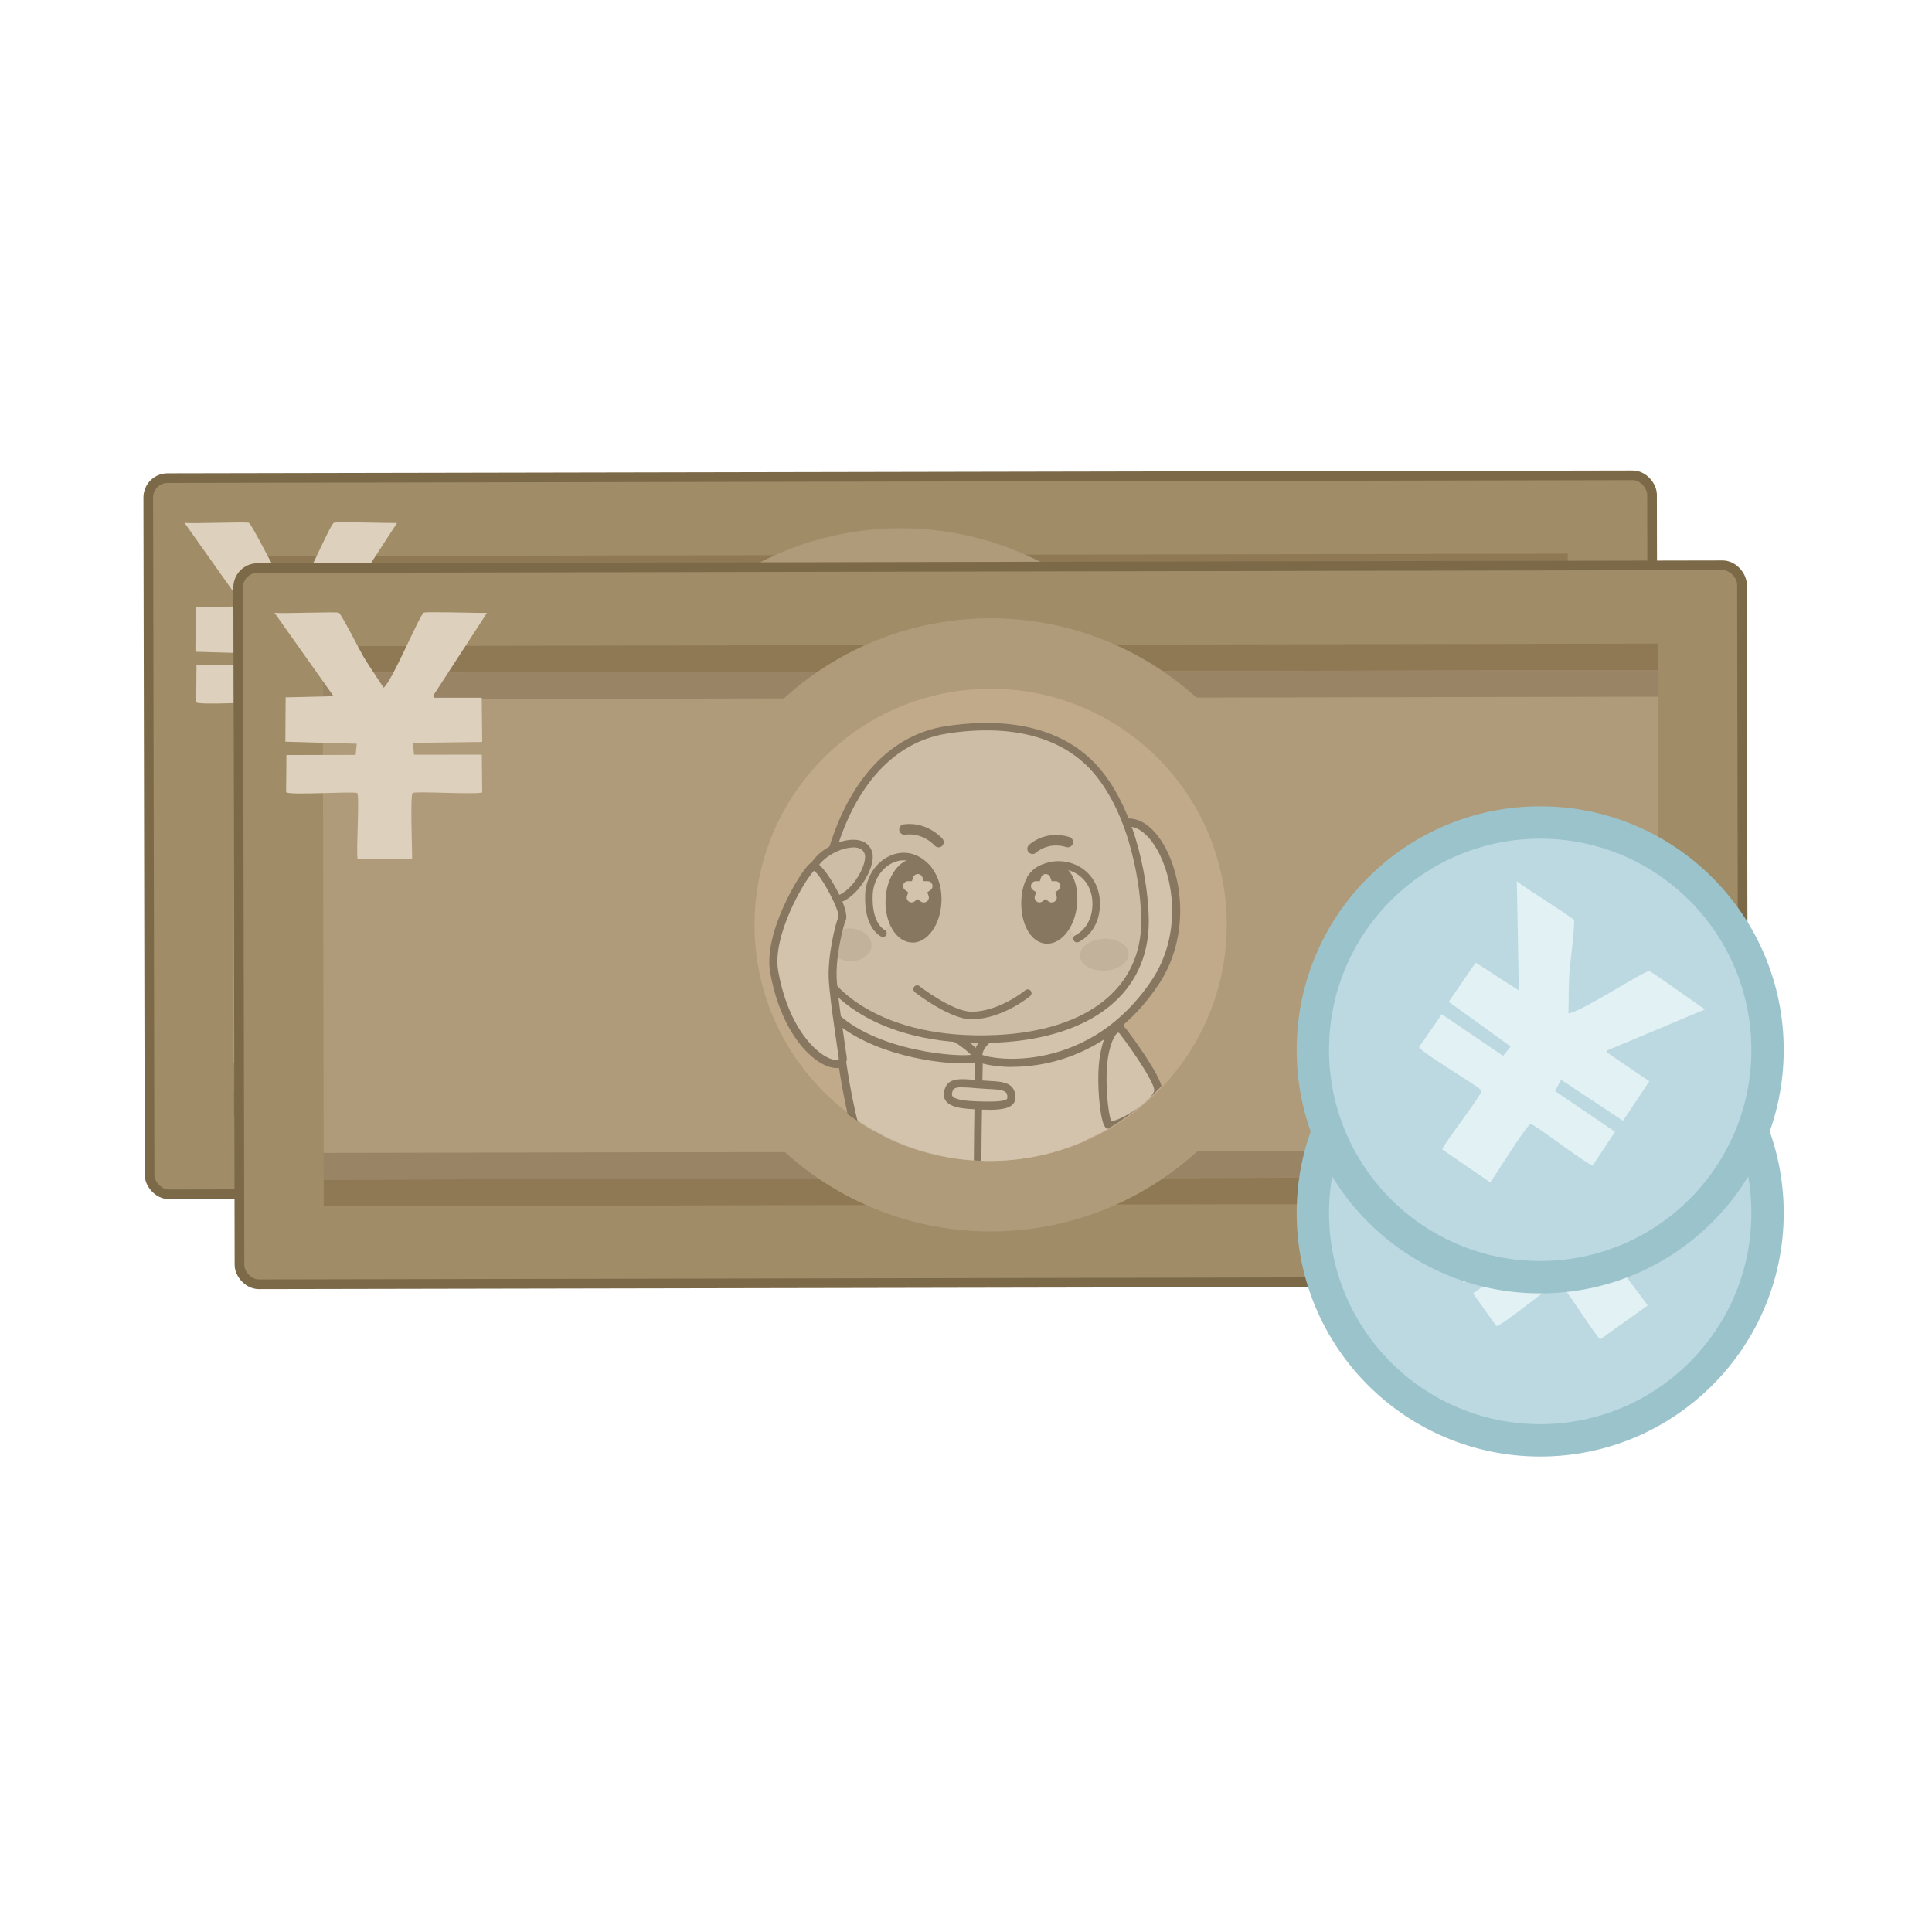 <?xml version="1.0" encoding="UTF-8"?><svg id="_レイヤー_2" xmlns="http://www.w3.org/2000/svg" xmlns:xlink="http://www.w3.org/1999/xlink" viewBox="0 0 200 200"><defs><style>.cls-1{fill:#8e7954;}.cls-1,.cls-2,.cls-3,.cls-4,.cls-5,.cls-6,.cls-7,.cls-8,.cls-9,.cls-10,.cls-11,.cls-12,.cls-13{stroke-width:0px;}.cls-14{fill:#a08d67;stroke:#7c6947;stroke-miterlimit:10;}.cls-2{fill:#c5c5c5;}.cls-15{clip-path:url(#clippath);}.cls-3{fill:none;}.cls-4{fill:#c1aa8a;}.cls-5{fill:#998465;}.cls-16{clip-path:url(#clippath-1);}.cls-17{filter:url(#drop-shadow-4);}.cls-18{filter:url(#drop-shadow-2);}.cls-19{filter:url(#drop-shadow-3);}.cls-20{filter:url(#drop-shadow-1);}.cls-6{fill:#000;}.cls-7{fill:#e1f1f4;}.cls-8{fill:#ececec;}.cls-9{fill:#bcd9e1;}.cls-10{fill:#af9b79;}.cls-11{fill:#ddd0bc;}.cls-21{opacity:.3;}.cls-12{fill:#9bc3cc;}.cls-13{fill:#fff;}</style><filter id="drop-shadow-1" filterUnits="userSpaceOnUse"><feOffset dx="0" dy="0"/><feGaussianBlur result="blur" stdDeviation="3"/><feFlood flood-color="#000" flood-opacity=".12"/><feComposite in2="blur" operator="in"/><feComposite in="SourceGraphic"/></filter><clipPath id="clippath"><circle class="cls-3" cx="93.06" cy="86.42" r="24.44"/></clipPath><filter id="drop-shadow-2" filterUnits="userSpaceOnUse"><feOffset dx="0" dy="0"/><feGaussianBlur result="blur-2" stdDeviation="3"/><feFlood flood-color="#000" flood-opacity=".12"/><feComposite in2="blur-2" operator="in"/><feComposite in="SourceGraphic"/></filter><clipPath id="clippath-1"><circle class="cls-3" cx="102.38" cy="95.74" r="24.44"/></clipPath><filter id="drop-shadow-3" filterUnits="userSpaceOnUse"><feOffset dx="0" dy="0"/><feGaussianBlur result="blur-3" stdDeviation="3"/><feFlood flood-color="#000" flood-opacity=".12"/><feComposite in2="blur-3" operator="in"/><feComposite in="SourceGraphic"/></filter><filter id="drop-shadow-4" filterUnits="userSpaceOnUse"><feOffset dx="0" dy="0"/><feGaussianBlur result="blur-4" stdDeviation="3"/><feFlood flood-color="#000" flood-opacity=".12"/><feComposite in2="blur-4" operator="in"/><feComposite in="SourceGraphic"/></filter></defs><g id="_レイヤー_3"><circle class="cls-13" cx="100" cy="100" r="100"/><g class="cls-20"><rect class="cls-14" x="15.41" y="49.35" width="155.67" height="74.14" rx="2" ry="2" transform="translate(-.16 .18) rotate(-.11)"/><rect class="cls-10" x="24.14" y="60.2" width="138.2" height="55.21" transform="translate(-.17 .18) rotate(-.11)"/><rect class="cls-1" x="24.09" y="57.44" width="138.2" height="2.75" transform="translate(-.11 .18) rotate(-.11)"/><rect class="cls-5" x="24.09" y="60.2" width="138.2" height="2.75" transform="translate(-.12 .18) rotate(-.11)"/><rect class="cls-1" x="24.19" y="112.65" width="138.2" height="2.75" transform="translate(186.8 227.88) rotate(179.89)"/><rect class="cls-5" x="24.19" y="109.9" width="138.2" height="2.75" transform="translate(186.78 222.37) rotate(179.89)"/><circle class="cls-10" cx="93.24" cy="86.42" r="31.74"/><circle class="cls-4" cx="93.24" cy="86.42" r="24.44"/><g class="cls-21"><g class="cls-15"><rect class="cls-8" x="86.74" y="95.51" width="10.35" height="7.83"/><path class="cls-6" d="M97.1,103.73h-10.35c-.22,0-.39-.18-.39-.39v-7.83c0-.22.18-.39.39-.39h10.35c.22,0,.39.18.39.39v7.83c0,.22-.18.39-.39.39ZM87.14,102.95h9.57v-7.05h-9.57v7.05Z"/><path class="cls-8" d="M81.83,100.84s-3.32,12.26,6.7,14.21c0,0-5.73,3.08-4.35,4.28.69.59,5.48.82,9.14-1.64,0,0,8.73,1.95,8.93.55.2-1.4-.7-2.19-3.96-3.48,0,0,7.32-4.53,7.06-14.15l-23.52.22Z"/><path class="cls-6" d="M86.37,120.11c-1.2,0-2.11-.19-2.45-.49-.26-.23-.38-.52-.35-.86.13-1.19,2.5-2.74,3.89-3.56-2.21-.63-3.88-1.85-4.99-3.63-2.73-4.38-1.1-10.57-1.03-10.83.05-.17.2-.29.37-.29l23.52-.22c.23,0,.39.17.39.38.22,8.08-4.87,12.7-6.65,14.06,2.59,1.08,3.78,1.97,3.54,3.63-.02.15-.1.35-.34.52-1.28.89-7.32-.36-8.9-.71-2.27,1.47-5.04,2-7.02,2ZM82.14,101.22c-.28,1.25-1.23,6.35,1.01,9.93,1.15,1.85,2.99,3.03,5.46,3.51.16.03.29.16.31.32.02.16-.06.32-.2.4-1.75.94-4.27,2.64-4.36,3.45,0,.07,0,.12.08.18.52.45,5.08.74,8.66-1.67.09-.06.2-.08.3-.06,4.2.94,8.08,1.33,8.47.85.14-1.02-.36-1.7-3.73-3.03-.14-.05-.23-.18-.25-.33-.01-.15.06-.29.18-.37.07-.04,6.93-4.42,6.88-13.42l-22.83.22Z"/><path class="cls-13" d="M92.38,99.92c-1.82-.15-12.84-6.76-15.47-7.61,0,0,1.1,14.41,3.69,18.76.4.68,6.65,3.21,14.56,2.1,7.91-1.1,11.12-3.4,11.22-4.1.43-2.98,1.12-10.61-.14-13.44,0,0-11.59,4.47-13.86,4.28Z"/><path class="cls-6" d="M91.22,113.86c-5.86,0-10.48-1.72-10.99-2.58-2.6-4.38-3.7-18.35-3.74-18.94-.01-.14.05-.27.16-.36.11-.09.25-.11.39-.07,1.23.4,4.12,1.95,7.18,3.6,3.25,1.75,7.29,3.92,8.2,4,1.79.14,10.47-3.03,13.67-4.26.21-.08.44.02.53.22,1.33,2.99.57,10.88.17,13.67-.2,1.4-4.9,3.52-11.58,4.45-1.37.19-2.71.27-3.98.27ZM77.38,92.94c.25,2.87,1.38,14.23,3.57,17.92.39.46,6.26,3,14.14,1.9,7.64-1.07,10.69-3.24,10.87-3.76.52-3.6.96-10.07.04-12.83-2.08.79-11.52,4.33-13.65,4.16h0c-1.01-.08-4.03-1.67-8.53-4.09-2.48-1.33-5.03-2.71-6.44-3.3Z"/><path class="cls-13" d="M91.95,100.09s-1.57-2.27-6.01-3.45c-5.34-1.42-5.05-6.53-6.26-7.17-3.09-1.65,2.28-13.33-1.82-9.53-1.73,1.6-6.9,7.99-1.82,14.8,4.08,5.47,15.37,6.11,15.91,5.36Z"/><path class="cls-6" d="M90.31,100.77c-1.68,0-4.4-.31-7.2-1.18-2.35-.73-5.54-2.12-7.4-4.61-2.23-2.99-2.82-6.36-1.71-9.73,1.04-3.16,3.16-5.24,3.58-5.62.6-.55,1.29-1.08,1.84-.78.72.39.5,1.73.13,3.94-.4,2.38-.95,5.64.32,6.31.52.28.77.95,1.11,1.87.67,1.83,1.6,4.34,5.07,5.26,4.53,1.2,6.18,3.52,6.25,3.62.1.14.1.34,0,.48-.1.13-.29.41-1.83.43-.05,0-.1,0-.15,0ZM79.02,79.61c-.1.03-.35.15-.87.63-1.07.99-2.59,2.97-3.35,5.27-1.04,3.15-.51,6.17,1.58,8.97,3.53,4.73,12.61,5.65,14.84,5.41-.69-.69-2.34-2.04-5.39-2.85-3.89-1.03-4.94-3.89-5.64-5.78-.24-.64-.48-1.3-.71-1.42-1.8-.96-1.25-4.27-.76-7.19.19-1.13.44-2.65.29-3.04ZM91.67,99.79h0s0,0,0,0Z"/><path class="cls-13" d="M91.95,100.09c.04.58,11.24,2.9,18.32-7.72,4.51-6.77,1.12-16.2-2.54-16.52-3.77-.33-1.86,3.2-1.76,4.01.11.81,1.06,5.18-.33,8.07-2.04,4.23-5.97,6.98-10.45,8.99-2.52,1.13-3.32,2.18-3.25,3.18Z"/><path class="cls-6" d="M95.47,101.14c-1.24,0-2.27-.15-2.96-.33-.56-.15-.95-.32-.97-.69h0c-.1-1.33,1.02-2.48,3.5-3.59,5.16-2.32,8.51-5.19,10.24-8.79,1.18-2.45.58-6.07.35-7.44-.03-.17-.05-.3-.06-.4-.01-.1-.09-.33-.16-.54-.3-.93-.76-2.33-.04-3.24.45-.56,1.25-.8,2.4-.69,1.4.12,2.78,1.37,3.77,3.43,1.72,3.58,2.1,9.21-.91,13.74-4.64,6.96-11.06,8.53-15.15,8.53ZM92.37,99.89c.56.23,2.85.71,6.03.13,3.26-.6,7.9-2.45,11.53-7.88,2.83-4.25,2.47-9.55.85-12.91-.85-1.76-2-2.87-3.08-2.96-.85-.07-1.41.05-1.67.38-.44.56-.05,1.75.18,2.46.09.29.17.52.19.69.01.08.03.21.06.37.24,1.43.87,5.24-.42,7.94-1.82,3.78-5.31,6.79-10.65,9.19-1.93.87-2.94,1.74-3.01,2.6ZM92.37,100.06s0,0,0,0c0,0,0,0,0,0Z"/><path class="cls-6" d="M91.87,113.65h0c-.22,0-.39-.18-.39-.39.05-7.7.17-12.86.17-12.91,0-.22.19-.38.4-.38.22,0,.39.18.38.4,0,.05-.12,5.21-.17,12.9,0,.21-.18.39-.39.39Z"/><path class="cls-13" d="M91.92,102.93c-2.05-.19-2.86-.25-3.09.82-.2.94.73,1.27,2.72,1.36,1.82.08,3.76.13,3.81-.73.09-1.54-1.45-1.27-3.45-1.45Z"/><path class="cls-6" d="M93.07,105.57c-.5,0-1.02-.02-1.53-.05-1.67-.08-2.51-.32-2.91-.83-.22-.28-.29-.63-.2-1.03.3-1.44,1.52-1.33,3.53-1.15.36.03.71.05,1.04.07,1.09.06,1.96.1,2.45.65.26.29.37.68.34,1.18-.06.97-1.29,1.17-2.72,1.17ZM90.27,103.24c-.77,0-.94.16-1.02.59-.04.2,0,.29.05.35.22.28.99.45,2.29.51,2.22.1,3.36-.01,3.38-.33.02-.4-.09-.53-.13-.57-.26-.29-1.01-.33-1.87-.37-.34-.02-.7-.04-1.07-.07h0c-.72-.07-1.24-.1-1.61-.1Z"/><path class="cls-2" d="M80.91,88.76c-.05.93-1.06,1.64-2.27,1.58-1.21-.06-2.15-.87-2.1-1.8.05-.93,1.06-1.64,2.27-1.58,1.21.06,2.15.87,2.1,1.8Z"/><path class="cls-8" d="M106.85,104.23c-1.51,1.58-.48,3.35.92,3.81,2.17.71,4.1-1.88,2.56-3.68-.86-1.01-1.97-1.71-3.48-.14Z"/><path class="cls-6" d="M108.51,108.55c-.28,0-.57-.04-.86-.14-.91-.3-1.64-1.06-1.86-1.95-.22-.87.06-1.76.78-2.51.68-.71,1.37-1.06,2.05-1.04.91.03,1.58.7,2.01,1.2.79.92.86,2.17.18,3.18-.46.69-1.3,1.26-2.3,1.26ZM108.57,103.7c-.44,0-.92.27-1.43.8-.54.56-.74,1.17-.59,1.78.16.63.69,1.17,1.35,1.39.98.32,1.85-.18,2.27-.81.38-.57.55-1.45-.13-2.24-.53-.62-.99-.91-1.44-.92-.01,0-.02,0-.03,0Z"/><path class="cls-13" d="M107,97.53s3.51,4.62,3.59,5.98c.09,1.37-4.79,4.36-5.21,3.51-.43-.86-.68-4.1-.51-6.07.24-2.73,1.28-4.62,2.14-3.42Z"/><path class="cls-6" d="M105.71,107.58c-.42,0-.62-.19-.71-.38-.5-.99-.73-4.35-.56-6.29.15-1.73.7-3.85,1.76-4.14.24-.07.7-.09,1.13.5.38.5,3.58,4.76,3.67,6.21.09,1.47-3.42,3.66-4.77,4.02-.2.06-.38.08-.52.08ZM105.71,106.75c.41.02,1.88-.63,3.23-1.72,1-.81,1.24-1.32,1.23-1.49-.06-.9-2.18-4.01-3.51-5.76,0,0,0,0,0,0-.07-.1-.17-.21-.23-.19-.3.08-.96,1.19-1.15,3.4-.16,1.86.07,4.89.44,5.77Z"/><path class="cls-8" d="M88.74,66.23c-5.94.88-10.07,5.81-12.09,13.18-1.87,6.77-2.08,7.57-1.41,10.59.6,2.66,5.94,8.83,18.64,8.22,11.23-.54,15.34-6.28,15.34-12.15,0-3.76-1.22-11.2-5.04-15.64-2.81-3.27-7.79-5.33-15.43-4.2Z"/><path class="cls-6" d="M92.17,98.66c-6.04,0-10.02-1.58-12.35-2.98-3.16-1.9-4.65-4.2-4.96-5.59-.7-3.12-.46-3.99,1.41-10.78,2.15-7.81,6.56-12.59,12.41-13.46h0c8.84-1.31,13.47,1.63,15.79,4.33,4.06,4.73,5.14,12.47,5.14,15.9,0,7.38-5.87,12.07-15.71,12.54-.6.03-1.17.04-1.74.04ZM88.8,66.62c-5.53.82-9.71,5.4-11.77,12.89-1.86,6.77-2.06,7.47-1.4,10.4.61,2.73,6.05,8.5,18.24,7.92,9.37-.45,14.96-4.85,14.96-11.76,0-3.33-1.03-10.83-4.95-15.39-2.19-2.55-6.59-5.33-15.08-4.07h0Z"/><path class="cls-6" d="M97.58,79.1c-.14,0-.28-.06-.39-.16-.21-.21-.2-.56.01-.77.07-.07,1.68-1.6,4.19-.83.29.09.45.39.36.68-.09.29-.39.45-.68.36-1.9-.58-3.11.56-3.12.57-.11.1-.24.15-.38.15Z"/><path class="cls-6" d="M87.85,78.4c-.15,0-.3-.06-.41-.18h0c-.05-.06-1.24-1.37-3.05-1.12-.3.04-.57-.17-.61-.46-.04-.3.17-.57.46-.61,2.4-.33,3.94,1.41,4.01,1.48.2.23.17.57-.05.77-.1.09-.23.13-.36.13Z"/><path class="cls-2" d="M80.91,88.6c-.05.93-1.06,1.64-2.27,1.58-1.21-.06-2.15-.87-2.1-1.8.05-.93,1.06-1.64,2.27-1.58,1.21.06,2.15.87,2.1,1.8Z"/><path class="cls-2" d="M107.5,89.63c-.16.91-1.41,1.59-2.79,1.53-1.38-.06-2.36-.86-2.2-1.77.16-.91,1.41-1.59,2.79-1.53,1.38.07,2.36.86,2.2,1.77Z"/><path class="cls-13" d="M82.09,87.3s-1.58-.67-1.45-3.98c.13-3.31,3.76-5.46,6.13-2.65"/><path class="cls-6" d="M82.09,87.69c-.05,0-.1-.01-.15-.03-.07-.03-1.83-.82-1.69-4.36.08-1.91,1.23-3.57,2.88-4.14,1.43-.49,2.86-.03,3.94,1.25.14.17.12.41-.05.55-.17.14-.41.12-.55-.05-.86-1.02-1.99-1.39-3.09-1.01-1.32.45-2.29,1.86-2.35,3.43-.12,2.96,1.2,3.6,1.21,3.61.2.08.29.31.21.51-.06.15-.21.24-.36.24Z"/><path class="cls-6" d="M87.95,84.03c-.09,2.29-1.38,4.1-2.87,4.04s-2.63-1.96-2.54-4.26c.09-2.29,1.38-4.1,2.87-4.04,1.49.06,2.63,1.96,2.54,4.26Z"/><path class="cls-6" d="M85.15,88.26s-.05,0-.08,0c-.79-.03-1.51-.52-2.02-1.38-.5-.84-.75-1.93-.7-3.07.1-2.39,1.48-4.29,3.07-4.22,1.6.06,2.82,2.06,2.72,4.45-.09,2.35-1.43,4.23-2.99,4.23ZM85.34,79.96c-1.36,0-2.52,1.71-2.61,3.86-.04,1.07.19,2.09.65,2.86.45.75,1.05,1.17,1.71,1.2.02,0,.04,0,.06,0,1.36,0,2.52-1.71,2.61-3.86h.19s-.19,0-.19,0c.09-2.18-.97-4-2.36-4.06-.02,0-.04,0-.06,0Z"/><path class="cls-13" d="M102.19,87.86s1.96-.87,1.98-3.56c.03-4.08-4.77-5.29-6.77-2.69"/><path class="cls-6" d="M102.19,88.25c-.15,0-.29-.09-.36-.23-.09-.2,0-.43.2-.52.08-.04,1.73-.82,1.75-3.21.01-1.66-.86-2.96-2.33-3.47-1.4-.48-2.9-.07-3.74,1.02-.13.17-.38.2-.55.07-.17-.13-.2-.38-.07-.55,1.05-1.36,2.9-1.87,4.61-1.28,1.78.61,2.87,2.23,2.86,4.21-.02,2.91-2.13,3.88-2.21,3.92-.05.02-.11.03-.16.03Z"/><path class="cls-6" d="M96.61,83.82c-.12,2.29.86,4.24,2.35,4.36,1.49.12,2.85-1.63,3.04-3.92.19-2.29-.72-3.93-2.21-4.06-1.49-.12-3.04.85-3.18,3.61Z"/><path class="cls-6" d="M99.11,88.38c-.05,0-.11,0-.16,0-1.57-.13-2.66-2.09-2.53-4.56h0c.07-1.38.51-2.46,1.25-3.11.58-.5,1.33-.74,2.14-.68,1.6.13,2.58,1.89,2.38,4.26-.19,2.3-1.56,4.09-3.08,4.09ZM96.8,83.83c-.12,2.22.84,4.05,2.18,4.16,1.38.12,2.66-1.56,2.84-3.74.18-2.15-.66-3.74-2.04-3.85-.49-.04-1.22.03-1.86.58-.67.58-1.06,1.57-1.12,2.85h0Z"/><path class="cls-6" d="M91.27,96.21c-2.24,0-5.74-2.7-5.88-2.82-.17-.13-.2-.38-.07-.55.13-.17.38-.2.55-.07.03.03,3.43,2.65,5.4,2.65,2.85,0,5.54-2.2,5.56-2.22.17-.14.41-.11.55.05.14.17.11.41-.05.55-.12.1-2.93,2.4-6.06,2.4Z"/><polygon class="cls-13" points="85.67 81.68 85.91 82.42 86.68 82.42 86.06 82.87 86.29 83.61 85.67 83.15 85.04 83.61 85.28 82.87 84.65 82.42 85.43 82.42 85.67 81.68"/><path class="cls-13" d="M86.29,84.11c-.1,0-.21-.03-.29-.1l-.33-.24-.33.24c-.18.13-.41.13-.59,0-.18-.13-.25-.35-.18-.56l.13-.39-.33-.24c-.18-.13-.25-.35-.18-.56.07-.21.26-.35.48-.35h.41l.13-.39c.07-.21.26-.35.48-.35s.41.14.48.35l.13.39h.41c.22,0,.41.14.48.35.07.21,0,.43-.18.56l-.33.24.13.39c.07.21,0,.43-.18.56-.09.06-.19.1-.29.1Z"/><polygon class="cls-13" points="98.92 81.68 99.15 82.42 99.93 82.42 99.3 82.87 99.54 83.61 98.92 83.15 98.29 83.61 98.53 82.87 97.9 82.42 98.68 82.42 98.92 81.68"/><path class="cls-13" d="M99.54,84.11c-.1,0-.21-.03-.29-.1l-.33-.24-.33.24c-.18.13-.41.13-.59,0-.18-.13-.25-.35-.18-.56l.13-.39-.33-.24c-.18-.13-.25-.35-.18-.56.07-.21.26-.35.48-.35h.41l.13-.39c.07-.21.26-.35.48-.35s.41.14.48.35l.13.39h.41c.22,0,.41.14.48.35.07.21,0,.43-.18.56l-.33.24.13.39c.07.21,0,.43-.18.56-.09.06-.19.1-.29.1Z"/><path class="cls-8" d="M76.57,83.87c2.16.34,4.44-3.45,4.02-4.86-.65-2.19-5.3-.37-5.89,1.92-.33,1.28-.28,2.59,1.88,2.94Z"/><path class="cls-6" d="M76.84,84.28c-.11,0-.23,0-.34-.03-.98-.16-1.66-.52-2.03-1.09-.5-.76-.33-1.7-.16-2.34.46-1.76,2.87-3.17,4.64-3.2,1.03-.02,1.76.44,2.01,1.26.32,1.07-.53,2.82-1.49,3.92-.84.95-1.75,1.46-2.62,1.46ZM79.01,78.42s-.03,0-.05,0c-1.45.03-3.54,1.23-3.9,2.61-.21.79-.19,1.33.06,1.71.24.37.75.62,1.5.74h0c.68.11,1.5-.32,2.25-1.18,1-1.14,1.51-2.59,1.33-3.18-.14-.47-.54-.71-1.19-.71Z"/><path class="cls-13" d="M70.84,91.29c-.69-3.86,2.9-9.96,3.93-10.86.68-.6,3.51,4.53,3.08,5.39-.21.42-1.15,3.92-.94,6.5.17,2.14.12,1.52,1.03,7.87.26,1.8-5.47.17-7.1-8.89Z"/><path class="cls-6" d="M77.26,101.24c-1.95,0-5.62-3.08-6.84-9.88-.73-4.07,3.02-10.33,4.07-11.25.12-.11.47-.32.99.09.97.76,3.28,4.74,2.74,5.8-.19.37-1.1,3.78-.9,6.27v.04q.13,1.63.56,4.58c.12.82.27,1.86.46,3.23.08.57-.25,1.01-.82,1.11-.08.01-.17.02-.26.02ZM74.95,80.84c-1.07,1.1-4.35,6.78-3.7,10.38h0c1.23,6.85,4.94,9.38,6.14,9.19.14-.02.14-.05.13-.16-.2-1.37-.35-2.41-.46-3.23q-.43-2.97-.56-4.63v-.04c-.21-2.58.71-6.18.98-6.72.18-.65-1.77-4.32-2.52-4.79Z"/></g></g><path class="cls-11" d="M19.12,54.13c.93.09,6.33-.13,6.64-.01.25.09,2.23,4.01,2.58,4.59.65,1.07,1.38,2.11,2.06,3.17.91-.7,3.75-7.61,4.17-7.77.3-.12,5.65.05,6.53.03l-5.58,8.59.11.19h4.93q.02,2.29.05,4.58-3.58.04-7.17.09l.11,1.23h7.02q.02,1.95.04,3.91c-.88.23-6.91-.16-7.2.05-.28.2-.03,6.08-.06,6.87q-2.82-.01-5.64-.03c-.17-.81.23-6.63-.05-6.83-.3-.21-7.19.26-7.35-.1q.02-1.92.03-3.84h7.17q.05-.59.11-1.17-3.69-.11-7.39-.21.01-2.3.03-4.59l4.96-.12q-3.05-4.3-6.1-8.61Z"/><path class="cls-11" d="M145.36,92.67c.93.09,6.33-.13,6.64-.01.25.09,2.23,4.01,2.58,4.59.65,1.07,1.38,2.11,2.06,3.17.91-.7,3.75-7.61,4.17-7.77.3-.12,5.65.05,6.53.03q-2.79,4.3-5.58,8.59l.11.19q2.46,0,4.93,0l.05,4.59q-3.58.04-7.17.09l.11,1.23q3.51,0,7.02-.01l.04,3.92c-.88.23-6.91-.16-7.2.05-.28.2-.03,6.08-.06,6.87q-2.82-.01-5.64-.03c-.17-.81.23-6.63-.05-6.83-.3-.21-7.19.26-7.35-.1l.03-3.84q3.58,0,7.17-.01l.11-1.16q-3.69-.11-7.39-.21l.03-4.59,4.96-.12-6.1-8.61Z"/></g><g class="cls-18"><rect class="cls-14" x="24.72" y="58.67" width="155.67" height="74.14" rx="2" ry="2" transform="translate(-.18 .19) rotate(-.11)"/><rect class="cls-10" x="33.46" y="69.51" width="138.2" height="55.21" transform="translate(-.18 .19) rotate(-.11)"/><rect class="cls-1" x="33.4" y="66.76" width="138.2" height="2.75" transform="translate(-.13 .19) rotate(-.11)"/><rect class="cls-5" x="33.41" y="69.51" width="138.2" height="2.75" transform="translate(-.13 .19) rotate(-.11)"/><rect class="cls-1" x="33.5" y="121.96" width="138.2" height="2.75" transform="translate(205.44 246.49) rotate(179.89)"/><rect class="cls-5" x="33.5" y="119.21" width="138.2" height="2.75" transform="translate(205.42 240.98) rotate(179.89)"/><circle class="cls-10" cx="102.55" cy="95.74" r="31.74"/><circle class="cls-4" cx="102.55" cy="95.74" r="24.44"/><g class="cls-21"><g class="cls-16"><rect class="cls-8" x="96.06" y="104.82" width="10.35" height="7.83"/><path class="cls-6" d="M106.41,113.04h-10.35c-.22,0-.39-.18-.39-.39v-7.83c0-.22.18-.39.39-.39h10.35c.22,0,.39.18.39.39v7.83c0,.22-.18.39-.39.39ZM96.45,112.26h9.57v-7.05h-9.57v7.05Z"/><path class="cls-8" d="M91.14,110.15s-3.32,12.26,6.7,14.21c0,0-5.73,3.08-4.35,4.28.69.59,5.48.82,9.14-1.64,0,0,8.73,1.95,8.93.55.2-1.4-.7-2.19-3.96-3.48,0,0,7.32-4.53,7.06-14.15l-23.52.22Z"/><path class="cls-6" d="M95.69,129.42c-1.2,0-2.11-.19-2.45-.49-.26-.23-.38-.52-.35-.86.13-1.19,2.5-2.74,3.89-3.56-2.21-.63-3.88-1.85-4.99-3.63-2.73-4.38-1.1-10.57-1.03-10.83.05-.17.2-.29.37-.29l23.52-.22c.23,0,.39.17.39.38.22,8.08-4.87,12.7-6.65,14.06,2.59,1.08,3.78,1.97,3.54,3.63-.02.15-.1.35-.34.52-1.28.89-7.32-.36-8.9-.71-2.27,1.47-5.04,2-7.02,2ZM91.45,110.54c-.28,1.25-1.23,6.35,1.01,9.93,1.15,1.85,2.99,3.03,5.46,3.51.16.03.29.16.31.32.02.16-.06.32-.2.4-1.75.94-4.27,2.64-4.36,3.45,0,.07,0,.12.08.18.52.45,5.08.74,8.66-1.67.09-.06.2-.08.3-.06,4.2.94,8.08,1.33,8.47.85.14-1.02-.36-1.7-3.73-3.03-.14-.05-.23-.18-.25-.33-.01-.15.06-.29.18-.37.07-.04,6.93-4.42,6.88-13.42l-22.83.22Z"/><path class="cls-13" d="M101.69,109.23c-1.82-.15-12.84-6.76-15.47-7.61,0,0,1.1,14.41,3.69,18.76.4.68,6.65,3.21,14.56,2.1,7.91-1.1,11.12-3.4,11.22-4.1.43-2.98,1.12-10.61-.14-13.44,0,0-11.59,4.47-13.86,4.28Z"/><path class="cls-6" d="M100.54,123.17c-5.86,0-10.48-1.72-10.99-2.58-2.6-4.38-3.7-18.35-3.74-18.94-.01-.14.05-.27.16-.36.11-.09.25-.11.39-.07,1.23.4,4.12,1.95,7.18,3.6,3.25,1.75,7.29,3.92,8.2,4,1.79.14,10.47-3.03,13.67-4.26.21-.08.44.02.53.22,1.33,2.99.57,10.88.17,13.67-.2,1.4-4.9,3.52-11.58,4.45-1.37.19-2.71.27-3.98.27ZM86.69,102.25c.25,2.87,1.38,14.23,3.57,17.92.39.46,6.26,3,14.14,1.9,7.64-1.07,10.69-3.24,10.87-3.76.52-3.6.96-10.07.04-12.83-2.08.79-11.52,4.33-13.65,4.16h0c-1.01-.08-4.03-1.67-8.53-4.09-2.48-1.33-5.03-2.71-6.44-3.3Z"/><path class="cls-13" d="M101.26,109.4s-1.57-2.27-6.01-3.45c-5.34-1.42-5.05-6.53-6.26-7.17-3.09-1.65,2.28-13.33-1.82-9.53-1.73,1.6-6.9,7.99-1.82,14.8,4.08,5.47,15.37,6.11,15.91,5.36Z"/><path class="cls-6" d="M99.62,110.08c-1.68,0-4.4-.31-7.2-1.18-2.35-.73-5.54-2.12-7.4-4.61-2.23-2.99-2.82-6.36-1.71-9.73,1.04-3.16,3.16-5.24,3.58-5.62.6-.55,1.29-1.08,1.84-.78.72.39.5,1.73.13,3.94-.4,2.38-.95,5.64.32,6.31.52.28.77.95,1.11,1.87.67,1.83,1.6,4.34,5.07,5.26,4.53,1.2,6.18,3.52,6.25,3.62.1.14.1.34,0,.48-.1.13-.29.41-1.83.43-.05,0-.1,0-.15,0ZM88.33,88.92c-.1.03-.35.15-.87.63-1.07.99-2.59,2.97-3.35,5.27-1.04,3.15-.51,6.17,1.58,8.97,3.53,4.73,12.61,5.65,14.84,5.41-.69-.69-2.34-2.04-5.39-2.85-3.89-1.03-4.94-3.89-5.64-5.78-.24-.64-.48-1.3-.71-1.42-1.8-.96-1.25-4.27-.76-7.19.19-1.13.44-2.65.29-3.04ZM100.98,109.1h0s0,0,0,0Z"/><path class="cls-13" d="M101.26,109.4c.04.58,11.24,2.9,18.32-7.72,4.51-6.77,1.12-16.2-2.54-16.52-3.77-.33-1.86,3.2-1.76,4.01.11.81,1.06,5.18-.33,8.07-2.04,4.23-5.97,6.98-10.45,8.99-2.52,1.13-3.32,2.18-3.25,3.18Z"/><path class="cls-6" d="M104.78,110.45c-1.24,0-2.27-.15-2.96-.33-.56-.15-.95-.32-.97-.69h0c-.1-1.33,1.02-2.48,3.5-3.59,5.16-2.32,8.51-5.19,10.24-8.79,1.18-2.45.58-6.07.35-7.44-.03-.17-.05-.3-.06-.4-.01-.1-.09-.33-.16-.54-.3-.93-.76-2.33-.04-3.24.45-.56,1.25-.8,2.4-.69,1.4.12,2.78,1.37,3.77,3.43,1.72,3.58,2.1,9.21-.91,13.74-4.64,6.96-11.06,8.53-15.15,8.53ZM101.68,109.2c.56.23,2.85.71,6.03.13,3.26-.6,7.9-2.45,11.53-7.88,2.83-4.25,2.47-9.55.85-12.91-.85-1.76-2-2.87-3.08-2.96-.85-.07-1.41.05-1.67.38-.44.56-.05,1.75.18,2.46.09.29.17.52.19.69.01.08.03.21.06.37.24,1.43.87,5.24-.42,7.94-1.82,3.78-5.31,6.79-10.65,9.19-1.93.87-2.94,1.74-3.01,2.6ZM101.68,109.37s0,0,0,0c0,0,0,0,0,0Z"/><path class="cls-6" d="M101.18,122.96h0c-.22,0-.39-.18-.39-.39.05-7.7.17-12.86.17-12.91,0-.22.19-.38.4-.38.22,0,.39.18.38.4,0,.05-.12,5.21-.17,12.9,0,.21-.18.39-.39.39Z"/><path class="cls-13" d="M101.23,112.24c-2.05-.19-2.86-.25-3.09.82-.2.94.73,1.27,2.72,1.36,1.82.08,3.76.13,3.81-.73.09-1.54-1.45-1.27-3.45-1.45Z"/><path class="cls-6" d="M102.38,114.88c-.5,0-1.02-.02-1.53-.05-1.67-.08-2.51-.32-2.91-.83-.22-.28-.29-.63-.2-1.03.3-1.44,1.52-1.33,3.53-1.15.36.03.71.05,1.04.07,1.09.06,1.96.1,2.45.65.26.29.37.68.34,1.18-.06.97-1.29,1.17-2.72,1.17ZM99.58,112.55c-.77,0-.94.16-1.02.59-.04.2,0,.29.05.35.22.28.99.45,2.29.51,2.22.1,3.36-.01,3.38-.33.02-.4-.09-.53-.13-.57-.26-.29-1.01-.33-1.87-.37-.34-.02-.7-.04-1.07-.07h0c-.72-.07-1.24-.1-1.61-.1Z"/><path class="cls-2" d="M90.22,98.08c-.05.93-1.06,1.64-2.27,1.58-1.21-.06-2.15-.87-2.1-1.8.05-.93,1.06-1.64,2.27-1.58,1.21.06,2.15.87,2.1,1.8Z"/><path class="cls-8" d="M116.16,113.54c-1.51,1.58-.48,3.35.92,3.81,2.17.71,4.1-1.88,2.56-3.68-.86-1.01-1.97-1.71-3.48-.14Z"/><path class="cls-6" d="M117.82,117.87c-.28,0-.57-.04-.86-.14-.91-.3-1.64-1.06-1.86-1.95-.22-.87.06-1.76.78-2.51.68-.71,1.37-1.06,2.05-1.04.91.03,1.58.7,2.01,1.2.79.92.86,2.17.18,3.18-.46.69-1.3,1.26-2.3,1.26ZM117.88,113.01c-.44,0-.92.27-1.43.8-.54.56-.74,1.17-.59,1.78.16.63.69,1.17,1.35,1.39.98.32,1.85-.18,2.27-.81.38-.57.55-1.45-.13-2.24-.53-.62-.99-.91-1.44-.92-.01,0-.02,0-.03,0Z"/><path class="cls-13" d="M116.31,106.84s3.51,4.62,3.59,5.98c.09,1.37-4.79,4.36-5.21,3.51-.43-.86-.68-4.1-.51-6.07.24-2.73,1.28-4.62,2.14-3.42Z"/><path class="cls-6" d="M115.02,116.9c-.42,0-.62-.19-.71-.38-.5-.99-.73-4.35-.56-6.29.15-1.73.7-3.85,1.76-4.14.24-.07.7-.09,1.13.5.38.5,3.58,4.76,3.67,6.21.09,1.47-3.42,3.66-4.77,4.02-.2.06-.38.08-.52.08ZM115.03,116.06c.41.02,1.88-.63,3.23-1.72,1-.81,1.24-1.32,1.23-1.49-.06-.9-2.18-4.01-3.51-5.76,0,0,0,0,0,0-.07-.1-.17-.21-.23-.19-.3.08-.96,1.19-1.15,3.4-.16,1.86.07,4.89.44,5.77Z"/><path class="cls-8" d="M98.06,75.54c-5.94.88-10.07,5.81-12.09,13.18-1.87,6.77-2.08,7.57-1.41,10.59.6,2.66,5.94,8.83,18.64,8.22,11.23-.54,15.34-6.28,15.34-12.15,0-3.76-1.22-11.2-5.04-15.64-2.81-3.27-7.79-5.33-15.43-4.2Z"/><path class="cls-6" d="M101.48,107.97c-6.04,0-10.02-1.58-12.35-2.98-3.16-1.9-4.65-4.2-4.96-5.59-.7-3.12-.46-3.99,1.41-10.78,2.15-7.81,6.56-12.59,12.41-13.46h0c8.84-1.31,13.47,1.63,15.79,4.33,4.06,4.73,5.14,12.47,5.14,15.9,0,7.38-5.87,12.07-15.71,12.54-.6.03-1.17.04-1.74.04ZM98.11,75.93c-5.53.82-9.71,5.4-11.77,12.89-1.86,6.77-2.06,7.47-1.4,10.4.61,2.73,6.05,8.5,18.24,7.92,9.37-.45,14.96-4.85,14.96-11.76,0-3.33-1.03-10.83-4.95-15.39-2.19-2.55-6.59-5.33-15.08-4.07h0Z"/><path class="cls-6" d="M106.89,88.41c-.14,0-.28-.06-.39-.16-.21-.21-.2-.56.01-.77.07-.07,1.68-1.6,4.19-.83.29.09.45.39.36.68-.09.29-.39.45-.68.36-1.9-.58-3.11.56-3.12.57-.11.1-.24.15-.38.15Z"/><path class="cls-6" d="M97.16,87.71c-.15,0-.3-.06-.41-.18h0c-.05-.06-1.24-1.37-3.05-1.12-.3.04-.57-.17-.61-.46-.04-.3.17-.57.46-.61,2.4-.33,3.94,1.41,4.01,1.48.2.23.17.57-.05.77-.1.09-.23.13-.36.13Z"/><path class="cls-2" d="M90.22,97.91c-.05.93-1.06,1.64-2.27,1.58-1.21-.06-2.15-.87-2.1-1.8.05-.93,1.06-1.64,2.27-1.58,1.21.06,2.15.87,2.1,1.8Z"/><path class="cls-2" d="M116.81,98.95c-.16.91-1.41,1.59-2.79,1.53-1.38-.06-2.36-.86-2.2-1.77.16-.91,1.41-1.59,2.79-1.53,1.38.07,2.36.86,2.2,1.77Z"/><path class="cls-13" d="M91.4,96.61s-1.58-.67-1.45-3.98c.13-3.31,3.76-5.46,6.13-2.65"/><path class="cls-6" d="M91.4,97c-.05,0-.1-.01-.15-.03-.07-.03-1.83-.82-1.69-4.36.08-1.91,1.23-3.57,2.88-4.14,1.43-.49,2.86-.03,3.94,1.25.14.17.12.41-.05.55-.17.14-.41.12-.55-.05-.86-1.02-1.99-1.39-3.09-1.01-1.32.45-2.29,1.86-2.35,3.43-.12,2.96,1.2,3.6,1.21,3.61.2.08.29.31.21.51-.06.15-.21.24-.36.24Z"/><path class="cls-6" d="M97.27,93.34c-.09,2.29-1.38,4.1-2.87,4.04s-2.63-1.96-2.54-4.26c.09-2.29,1.38-4.1,2.87-4.04,1.49.06,2.63,1.96,2.54,4.26Z"/><path class="cls-6" d="M94.47,97.57s-.05,0-.08,0c-.79-.03-1.51-.52-2.02-1.38-.5-.84-.75-1.93-.7-3.07.1-2.39,1.48-4.29,3.07-4.22,1.6.06,2.82,2.06,2.72,4.45-.09,2.35-1.43,4.23-2.99,4.23ZM94.65,89.27c-1.36,0-2.52,1.71-2.61,3.86-.04,1.07.19,2.09.65,2.86.45.75,1.05,1.17,1.71,1.2.02,0,.04,0,.06,0,1.36,0,2.52-1.71,2.61-3.86h.19s-.19,0-.19,0c.09-2.18-.97-4-2.36-4.06-.02,0-.04,0-.06,0Z"/><path class="cls-13" d="M111.5,97.17s1.96-.87,1.98-3.56c.03-4.08-4.77-5.29-6.77-2.69"/><path class="cls-6" d="M111.5,97.56c-.15,0-.29-.09-.36-.23-.09-.2,0-.43.2-.52.08-.04,1.73-.82,1.75-3.21.01-1.66-.86-2.96-2.33-3.47-1.4-.48-2.9-.07-3.74,1.02-.13.17-.38.2-.55.07-.17-.13-.2-.38-.07-.55,1.05-1.36,2.9-1.87,4.61-1.28,1.78.61,2.87,2.23,2.86,4.21-.02,2.91-2.13,3.88-2.21,3.92-.05.02-.11.03-.16.03Z"/><path class="cls-6" d="M105.92,93.14c-.12,2.29.86,4.24,2.35,4.36,1.49.12,2.85-1.63,3.04-3.92.19-2.29-.72-3.93-2.21-4.06-1.49-.12-3.04.85-3.18,3.61Z"/><path class="cls-6" d="M108.42,97.69c-.05,0-.11,0-.16,0-1.57-.13-2.66-2.09-2.53-4.56h0c.07-1.38.51-2.46,1.25-3.11.58-.5,1.33-.74,2.14-.68,1.6.13,2.58,1.89,2.38,4.26-.19,2.3-1.56,4.09-3.08,4.09ZM106.11,93.15c-.12,2.22.84,4.05,2.18,4.16,1.38.12,2.66-1.56,2.84-3.74.18-2.15-.66-3.74-2.04-3.85-.49-.04-1.22.03-1.86.58-.67.58-1.06,1.57-1.12,2.85h0Z"/><path class="cls-6" d="M100.58,105.52c-2.24,0-5.74-2.7-5.88-2.82-.17-.13-.2-.38-.07-.55.13-.17.38-.2.55-.07.03.03,3.43,2.65,5.4,2.65,2.85,0,5.54-2.2,5.56-2.22.17-.14.41-.11.55.05.14.17.11.41-.05.55-.12.1-2.93,2.4-6.06,2.4Z"/><polygon class="cls-13" points="94.98 90.99 95.22 91.73 95.99 91.73 95.37 92.18 95.61 92.92 94.98 92.47 94.35 92.92 94.59 92.18 93.97 91.73 94.74 91.73 94.98 90.99"/><path class="cls-13" d="M95.61,93.42c-.1,0-.21-.03-.29-.1l-.33-.24-.33.24c-.18.13-.41.13-.59,0-.18-.13-.25-.35-.18-.56l.13-.39-.33-.24c-.18-.13-.25-.35-.18-.56.07-.21.26-.35.48-.35h.41l.13-.39c.07-.21.26-.35.48-.35s.41.14.48.35l.13.39h.41c.22,0,.41.14.48.35.07.21,0,.43-.18.56l-.33.24.13.39c.07.21,0,.43-.18.56-.09.06-.19.1-.29.1Z"/><polygon class="cls-13" points="108.23 90.99 108.47 91.73 109.24 91.73 108.62 92.18 108.85 92.92 108.23 92.47 107.6 92.92 107.84 92.18 107.21 91.73 107.99 91.73 108.23 90.99"/><path class="cls-13" d="M108.85,93.42c-.1,0-.21-.03-.29-.1l-.33-.24-.33.24c-.18.13-.41.13-.59,0-.18-.13-.25-.35-.18-.56l.13-.39-.33-.24c-.18-.13-.25-.35-.18-.56.07-.21.26-.35.48-.35h.41l.13-.39c.07-.21.26-.35.48-.35s.41.14.48.35l.13.39h.41c.22,0,.41.14.48.35.07.21,0,.43-.18.56l-.33.24.13.39c.07.21,0,.43-.18.56-.09.06-.19.1-.29.1Z"/><path class="cls-8" d="M85.88,93.18c2.16.34,4.44-3.45,4.02-4.86-.65-2.19-5.3-.37-5.89,1.92-.33,1.28-.28,2.59,1.88,2.94Z"/><path class="cls-6" d="M86.16,93.59c-.11,0-.23,0-.34-.03-.98-.16-1.66-.52-2.03-1.09-.5-.76-.33-1.7-.16-2.34.46-1.76,2.87-3.17,4.64-3.2,1.03-.02,1.76.44,2.01,1.26.32,1.07-.53,2.82-1.49,3.92-.84.95-1.75,1.46-2.62,1.46ZM88.33,87.73s-.03,0-.05,0c-1.45.03-3.54,1.23-3.9,2.61-.21.79-.19,1.33.06,1.71.24.37.75.62,1.5.74h0c.68.11,1.5-.32,2.25-1.18,1-1.14,1.51-2.59,1.33-3.18-.14-.47-.54-.71-1.19-.71Z"/><path class="cls-13" d="M80.15,100.6c-.69-3.86,2.9-9.96,3.93-10.86.68-.6,3.51,4.53,3.08,5.39-.21.42-1.15,3.92-.94,6.5.17,2.14.12,1.52,1.03,7.87.26,1.8-5.47.17-7.1-8.89Z"/><path class="cls-6" d="M86.57,110.56c-1.95,0-5.62-3.08-6.84-9.88-.73-4.07,3.02-10.33,4.07-11.25.12-.11.47-.32.99.09.97.76,3.28,4.74,2.74,5.8-.19.37-1.1,3.78-.9,6.27v.04q.13,1.63.56,4.58c.12.82.27,1.86.46,3.23.08.57-.25,1.01-.82,1.11-.08.01-.17.02-.26.02ZM84.26,90.15c-1.07,1.1-4.35,6.78-3.7,10.38h0c1.23,6.85,4.94,9.38,6.14,9.19.14-.02.14-.05.13-.16-.2-1.37-.35-2.41-.46-3.23q-.43-2.97-.56-4.63v-.04c-.21-2.58.71-6.18.98-6.72.18-.65-1.77-4.32-2.52-4.79Z"/></g></g><path class="cls-11" d="M28.43,63.44c.93.09,6.33-.13,6.64-.01.25.09,2.23,4.01,2.58,4.59.65,1.07,1.38,2.11,2.06,3.17.91-.7,3.75-7.61,4.17-7.77.3-.12,5.65.05,6.53.03l-5.58,8.59.11.19h4.93q.02,2.29.05,4.58l-7.17.09.11,1.23q3.51,0,7.02-.01l.04,3.92c-.88.23-6.91-.16-7.2.05-.28.2-.03,6.08-.06,6.87q-2.82-.01-5.64-.03c-.17-.81.23-6.63-.05-6.83-.3-.21-7.19.26-7.35-.1q.02-1.92.03-3.84,3.58,0,7.17-.01l.11-1.16q-3.69-.11-7.39-.21.01-2.3.03-4.59l4.96-.12q-3.05-4.3-6.1-8.61Z"/><path class="cls-11" d="M154.67,101.98c.93.09,6.33-.13,6.64-.01.25.09,2.23,4.01,2.58,4.59.65,1.07,1.38,2.11,2.06,3.17.91-.7,3.75-7.61,4.17-7.77.3-.12,5.65.05,6.53.03q-2.79,4.3-5.58,8.59l.11.19h4.93q.02,2.29.05,4.58-3.58.04-7.17.09l.11,1.23h7.02q.02,1.95.04,3.91c-.88.23-6.91-.16-7.2.05-.28.2-.03,6.08-.06,6.87q-2.82-.01-5.64-.03c-.17-.81.23-6.63-.05-6.83-.3-.21-7.19.26-7.35-.1l.03-3.84h7.17q.05-.59.11-1.17-3.69-.11-7.39-.21l.03-4.59,4.96-.12q-3.05-4.3-6.1-8.61Z"/></g><g class="cls-19"><circle class="cls-12" cx="159.44" cy="125.57" r="25.21"/><circle class="cls-9" cx="159.44" cy="125.57" r="21.86"/><path class="cls-7" d="M142.23,121.87c.87-.51,5.42-4.08,5.77-4.17.27-.07,4.45,2.09,5.12,2.37,1.24.52,2.52.97,3.77,1.47.35-1.18-1.5-8.97-1.24-9.36.19-.29,4.94-3.49,5.69-4.07l.53,10.97.21.09,4.28-3.09q1.46,1.98,2.91,3.96-3.09,2.28-6.17,4.56l.87,1q3.05-2.2,6.09-4.4l2.49,3.38c-.63.75-6.11,4.19-6.23,4.55-.12.35,3.78,5.3,4.25,6.01l-4.92,3.51c-.66-.59-3.95-5.91-4.32-5.91-.39,0-6.09,4.73-6.45,4.52l-2.38-3.36q3.11-2.25,6.22-4.5l-.63-1.07q-3.28,2.22-6.56,4.44l-2.85-4.01,4.24-3.21q-5.35-1.83-10.69-3.66Z"/></g><g class="cls-17"><circle class="cls-12" cx="159.44" cy="108.68" r="25.21"/><circle class="cls-9" cx="159.44" cy="108.68" r="21.86"/><path class="cls-7" d="M157.04,91.24c.77.64,5.69,3.7,5.89,3.99.16.23-.44,4.9-.48,5.62-.07,1.34-.05,2.7-.09,4.05,1.23-.07,7.91-4.48,8.37-4.37.34.08,4.97,3.45,5.77,3.96q-5.06,2.12-10.12,4.25v.23q2.17,1.48,4.36,2.96l-2.73,4.09q-3.2-2.12-6.4-4.24l-.64,1.16q3.11,2.11,6.22,4.22l-2.32,3.5c-.92-.33-6.02-4.3-6.41-4.3-.37,0-3.69,5.37-4.19,6.04q-2.49-1.71-4.98-3.42c.33-.82,4.2-5.74,4.07-6.08-.14-.37-6.53-4.11-6.45-4.52l2.34-3.39,6.35,4.31.79-.96-6.42-4.64q1.4-2.02,2.79-4.05,2.23,1.44,4.47,2.88-.11-5.65-.21-11.3Z"/></g></g></svg>
